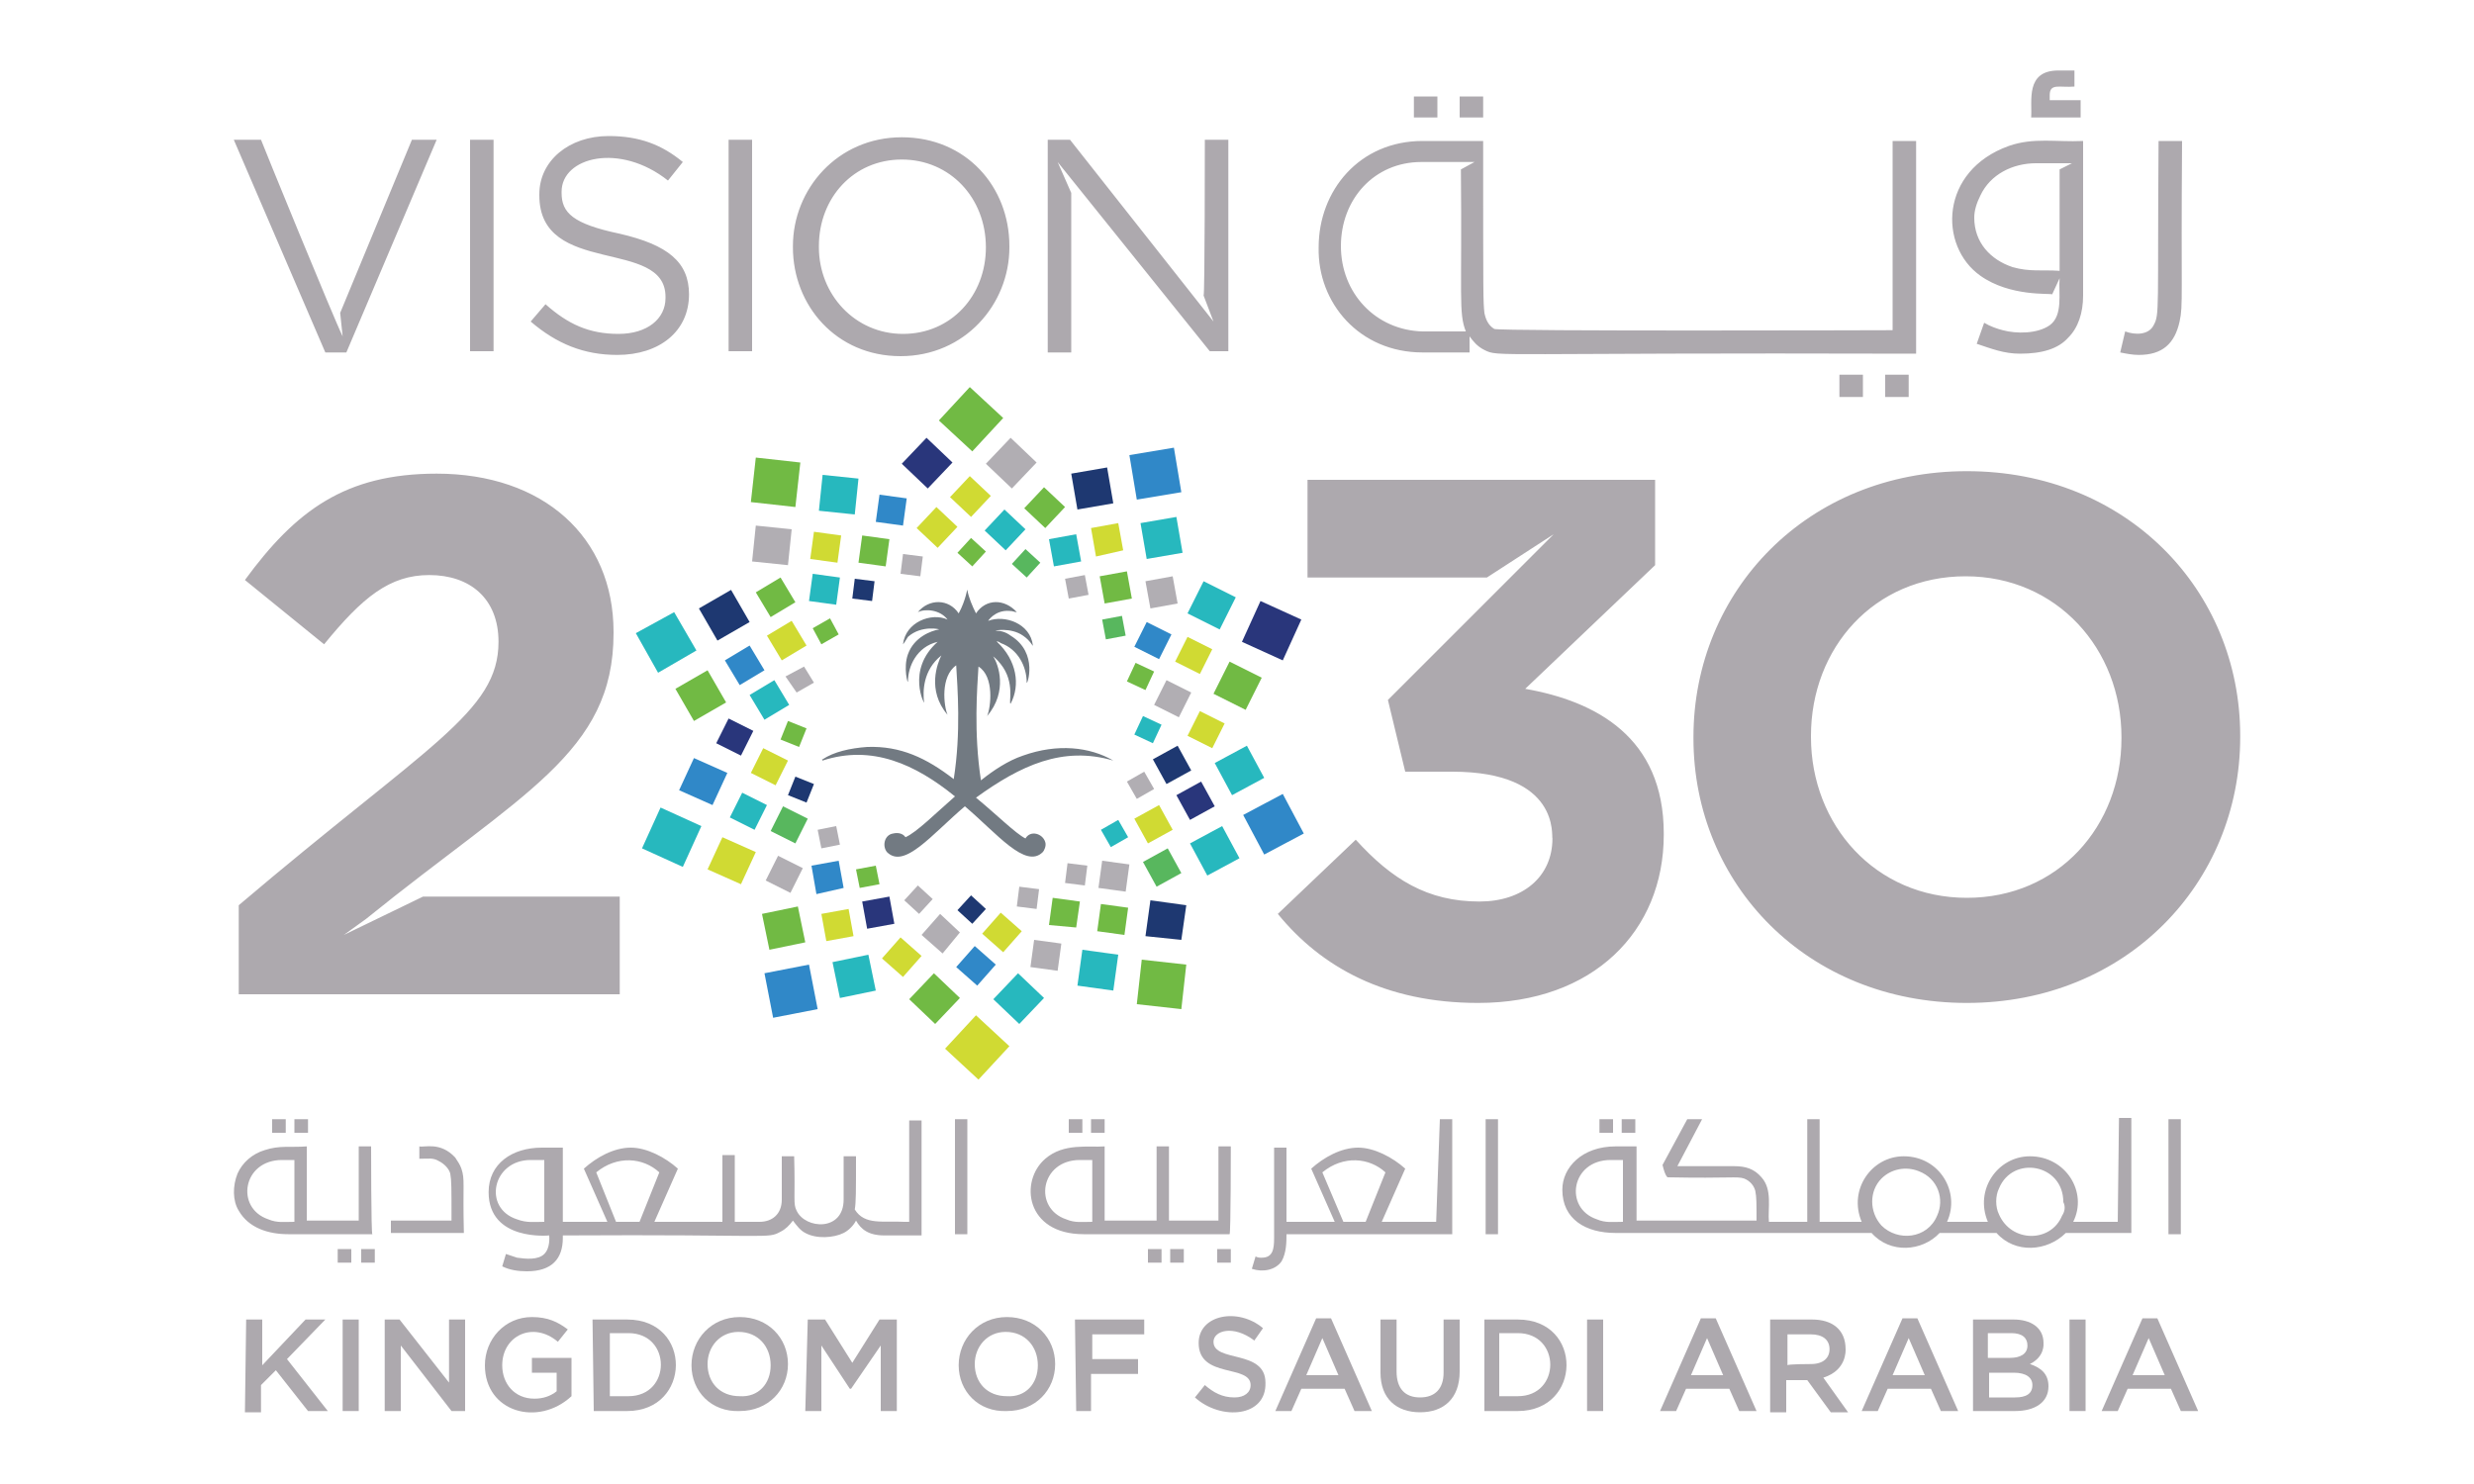 <?xml version="1.0" encoding="UTF-8"?>
<svg xmlns="http://www.w3.org/2000/svg" xmlns:xlink="http://www.w3.org/1999/xlink" version="1.1" id="Layer_1" x="0px" y="0px" viewBox="0 0 200 120" style="enable-background:new 0 0 200 120;" xml:space="preserve">
<style type="text/css">
	.st0{fill:#ADA9AE;}
	.st1{fill:#29367B;}
	.st2{fill:#B1AEB3;}
	.st3{fill:#D0DA33;}
	.st4{fill:#71BA44;}
	.st5{fill:#27B8BE;}
	.st6{fill:#58B75E;}
	.st7{fill:#3088C8;}
	.st8{fill:#1E3871;}
	.st9{fill:#727A82;}
</style>
<g>
	<path class="st0" d="M134.5,67.4v0.1c0,7.8-5.7,13.6-15,13.6c-7.5,0-12.7-2.9-16.2-7.2l6.3-6c2.9,3.2,5.8,5,10,5   c3.5,0,5.9-2,5.9-5.1c-0.1-0.1,0.7-5.4-8.1-5.4h-3.8l-1.4-5.8l13.4-13.4l-5.4,3.5h-14.5v-7.9h28.1v6.9l-10.5,10   C129,56.7,134.5,59.6,134.5,67.4 M108.4,19.9c0-3.8,2.7-6.8,6.5-6.8h4.3l-1.1,0.6c0.1,10.3-0.2,11.6,0.4,13.1H115   C111.2,26.7,108.4,23.7,108.4,19.9L108.4,19.9z M115,28.5h3.8v-1.3c0.3,0.4,0.6,0.8,1.2,1.1c1.2,0.6,0.3,0.2,34.9,0.3V11.4H153   v15.3c0,0-31.6,0.1-32.2-0.1c-0.5-0.3-0.7-0.8-0.8-1.3c-0.1-1-0.1-1-0.1-13.9H115c-5.1,0-8.4,4-8.4,8.6V20   C106.5,24.5,109.9,28.5,115,28.5 M168.2,9.5h-4c0.1-1.3-0.5-3.8,2.2-3.8h1.3V7c-1.2,0.1-2-0.3-2,0.7v0.4h2.5V9.5z M172.9,28.7   c-0.5,0-1-0.1-1.5-0.2l0.4-1.7c0.8,0.3,1.9,0.3,2.3-0.5c0.5-0.9,0.3-1.2,0.4-14.9h1.9c-0.1,12.8,0.1,13.2-0.2,14.6   C175.8,27.8,174.8,28.7,172.9,28.7 M119.9,9.5H118V7.8h1.9V9.5z M160.1,15.8c0.8-1.7,2.6-2.6,4.5-2.6l0,0h2.9l-1,0.5v8.2   c-1.4-0.1-2.4,0.1-3.8-0.3c-1.8-0.6-3.1-2-3.1-4C159.6,17,159.8,16.4,160.1,15.8 M160.1,22.3c2.4,1.7,5.6,1.4,5.8,1.5l0.6-1.3   c-0.1,1.2,0.3,3-0.8,3.8c-1,0.7-2.7,0.7-3.8,0.4c-0.4-0.1-1-0.3-1.5-0.6l-0.6,1.7c1.2,0.4,2.2,0.8,3.5,0.8c1.8,0,3.1-0.4,3.9-1.3   c0.8-0.8,1.2-2,1.2-3.4V11.4c-2.2,0.1-4-0.3-6,0.4C156.8,13.8,156.7,19.9,160.1,22.3 M116.2,9.5h-1.9V7.8h1.9V9.5z M97.4,11.3h1.9   v17.1h-1.5L85.5,13.1l1.1,2.5v12.9h-1.9V11.3h1.8L98.1,26l-0.8-2.1C97.4,23.9,97.4,11.3,97.4,11.3z M26.3,28.5l-7.4-17.2h2.2   c0.1,0.3,5.9,14.5,6.6,15.9l-0.2-1.9l5.8-14h2L28,28.5H26.3z M58.9,11.3h1.9v17.1h-1.9V11.3z M79.7,20c0,3.9-2.8,7-6.7,7   c-3.9,0-6.8-3.2-6.8-7v-0.1c0-3.9,2.8-7,6.7-7C76.8,12.9,79.7,16,79.7,20L79.7,20z M72.9,11.1c-5.2,0-8.8,4.2-8.8,8.8V20   c0,4.7,3.5,8.8,8.7,8.8c5.2,0,8.8-4.2,8.8-8.8v-0.1C81.6,15.1,78.1,11.1,72.9,11.1 M55.7,23.8L55.7,23.8c0,3-2.4,4.9-5.8,4.9   c-2.7,0-4.9-0.9-7-2.7l1.2-1.4c1.8,1.6,3.5,2.4,5.9,2.4c2.3,0,3.8-1.2,3.8-2.9V24c0-4.8-10.2-1.6-10.2-8.2v-0.1   c0-2.7,2.4-4.7,5.6-4.7c2.5,0,4.3,0.7,6,2.1l-1.2,1.5c-3.9-3.1-8.6-1.9-8.6,0.9v0.1c0,1.6,0.9,2.5,4.7,3.3   C54,19.8,55.7,21.2,55.7,23.8 M39.9,28.4H38V11.3h1.9V28.4z M152.4,30.3h1.9v1.8h-1.9V30.3z M148.7,30.3h1.9v1.8h-1.9V30.3z    M34.2,72.5h15.9v7.9H19.3v-7.2c15.3-13,21-15.6,21-21.3c0-3.5-2.3-5.4-5.6-5.4c-3.2,0-5.4,1.8-8.5,5.6l-6.4-5.2   c4.1-5.6,8.1-8.6,15.5-8.6c8.6,0,14.3,5.1,14.3,12.8v0.1c0,9.7-7.4,12.9-20,23.1l-1.8,1.3L34.2,72.5z M171.5,59.7   c0,7.1-5.1,12.9-12.5,12.9s-12.6-5.9-12.6-13v-0.1c0-7.1,5.1-12.9,12.5-12.9c7.4,0,12.6,5.9,12.6,13V59.7z M159,38.1   c-12.9,0-22.1,9.7-22.1,21.5v0.1c0,11.8,9.2,21.4,22.1,21.4c12.9,0,22.1-9.7,22.1-21.5v-0.1C181.1,47.7,171.9,38.1,159,38.1"></path>
	<path class="st1" d="M74.9,35.4l2.1,2l-2,2.1l-2.1-2"></path>
	<path class="st2" d="M79.7,37.5l2.1,2l2-2.1l-2.1-2"></path>
	<path class="st3" d="M76.8,40.2l1.7,1.6l1.6-1.7l-1.7-1.6"></path>
	<path class="st4" d="M82.8,41.1l1.7,1.6l1.6-1.7l-1.7-1.6"></path>
	<path class="st3" d="M74.1,42.7l1.7,1.6l1.6-1.7L75.7,41"></path>
	<path class="st5" d="M79.6,42.9l1.7,1.6l1.6-1.7l-1.7-1.6"></path>
	<path class="st4" d="M77.4,44.7l1.2,1.1l1.1-1.2l-1.2-1.1"></path>
	<path class="st6" d="M81.8,45.6l1.2,1.1l1.1-1.2l-1.2-1.1"></path>
	<path class="st7" d="M91.3,36.8l3.6-0.6l0.6,3.6l-3.6,0.6L91.3,36.8z"></path>
	<path class="st8" d="M86.6,38.3l2.9-0.5l0.5,2.9l-2.9,0.5L86.6,38.3z"></path>
	<path class="st5" d="M92.2,42.3l2.9-0.5l0.5,2.9l-2.9,0.5L92.2,42.3z"></path>
	<path class="st3" d="M88.2,42.7l2.2-0.4l0.4,2.2L88.6,45L88.2,42.7z"></path>
	<path class="st2" d="M92.6,47l2.2-0.4l0.4,2.2L93,49.2L92.6,47z"></path>
	<path class="st5" d="M84.8,43.6l2.2-0.4l0.4,2.2l-2.2,0.4L84.8,43.6z"></path>
	<path class="st4" d="M88.9,46.6l2.2-0.4l0.4,2.2l-2.2,0.4L88.9,46.6z"></path>
	<path class="st2" d="M86.1,46.8l1.6-0.3l0.3,1.6l-1.6,0.3L86.1,46.8z"></path>
	<path class="st6" d="M89.1,50.1l1.6-0.3l0.3,1.6l-1.6,0.3L89.1,50.1z"></path>
	<path class="st1" d="M101.9,48.6l-1.5,3.3l3.3,1.5l1.5-3.3"></path>
	<path class="st5" d="M97.3,47L96,49.6l2.6,1.3l1.3-2.6"></path>
	<path class="st4" d="M99.4,53.5l-1.3,2.6l2.6,1.3l1.3-2.6"></path>
	<path class="st3" d="M96,51.5l-1,2l2,1l1-2"></path>
	<path class="st3" d="M97,57.5l-1,2l2,1l1-2"></path>
	<path class="st7" d="M92.7,50.3l-1,2l2,1l1-2"></path>
	<path class="st2" d="M94.3,55l-1,2l2,1l1-2"></path>
	<path class="st4" d="M91.8,53.6l-0.7,1.5l1.5,0.7l0.7-1.5"></path>
	<path class="st5" d="M91.7,59.4l0.7-1.5l1.5,0.7l-0.7,1.5L91.7,59.4z"></path>
	<path class="st7" d="M103.7,64.2l-3.2,1.7l1.7,3.2l3.2-1.7"></path>
	<path class="st5" d="M100.8,60.3l-2.6,1.4l1.4,2.6l2.6-1.4"></path>
	<path class="st5" d="M98.8,66.8l-2.6,1.4l1.4,2.6l2.6-1.4"></path>
	<path class="st1" d="M97.1,63.2l-2,1.1l1.1,2l2-1.1"></path>
	<path class="st6" d="M94.4,68.6l-2,1.1l1.1,2l2-1.1"></path>
	<path class="st8" d="M95.2,60.3l-2,1.1l1.1,2l2-1.1"></path>
	<path class="st3" d="M93.7,65.1l-2,1.1l1.1,2l2-1.1"></path>
	<path class="st2" d="M92.5,62.4l-1.4,0.8l0.8,1.4l1.4-0.8"></path>
	<path class="st5" d="M90.4,66.3L89,67.1l0.8,1.4l1.4-0.8"></path>
	<path class="st4" d="M91.9,81.2l0.4-3.6l3.6,0.4l-0.4,3.6L91.9,81.2z"></path>
	<path class="st8" d="M92.6,75.7l0.4-2.9l2.9,0.4L95.5,76L92.6,75.7z"></path>
	<path class="st5" d="M87.1,79.7l0.4-2.9l2.9,0.4L90,80.1L87.1,79.7z"></path>
	<path class="st4" d="M88.7,75.3l0.3-2.2l2.2,0.3l-0.3,2.2L88.7,75.3z"></path>
	<path class="st2" d="M83.3,78.2l0.3-2.2l2.2,0.3l-0.3,2.2L83.3,78.2z"></path>
	<path class="st2" d="M88.8,71.8l0.3-2.2l2.2,0.3L91,72.1L88.8,71.8z"></path>
	<path class="st4" d="M84.8,74.8l0.3-2.2l2.2,0.3L87,75L84.8,74.8z"></path>
	<path class="st2" d="M86.1,71.4l0.2-1.6l1.6,0.2l-0.2,1.6L86.1,71.4z"></path>
	<path class="st2" d="M82.2,73.3l0.2-1.6l1.6,0.2l-0.2,1.6L82.2,73.3z"></path>
	<path class="st3" d="M81.6,84.6l-2.7-2.5l-2.5,2.7l2.7,2.5"></path>
	<path class="st4" d="M81.1,33.8l-2.7-2.5L75.9,34l2.7,2.5"></path>
	<path class="st5" d="M84.4,80.7l-2.1-2l-2,2.1l2.1,2"></path>
	<path class="st4" d="M77.6,80.7l-2.1-2l-2,2.1l2.1,2"></path>
	<path class="st7" d="M80.5,78l-1.7-1.5l-1.5,1.7l1.7,1.5"></path>
	<path class="st3" d="M74.5,77.3l-1.7-1.5l-1.5,1.7l1.7,1.5"></path>
	<path class="st3" d="M82.6,75.3l-1.7-1.5l-1.5,1.7l1.7,1.5"></path>
	<path class="st2" d="M77.6,75.4L76,73.9l-1.5,1.7l1.7,1.5"></path>
	<path class="st8" d="M79.7,73.5l-1.2-1.1l-1.1,1.2l1.2,1.1"></path>
	<path class="st2" d="M75.4,72.7l-1.2-1.1l-1.1,1.2l1.2,1.1"></path>
	<path class="st7" d="M61.8,78.7l3.6-0.7l0.7,3.6l-3.6,0.7L61.8,78.7z"></path>
	<path class="st5" d="M67.3,77.8l2.9-0.6l0.6,2.9l-2.9,0.6L67.3,77.8z"></path>
	<path class="st4" d="M61.6,73.9l2.9-0.6l0.6,2.9l-2.9,0.6L61.6,73.9z"></path>
	<path class="st3" d="M66.4,73.9l2.2-0.4l0.4,2.2l-2.2,0.4L66.4,73.9z"></path>
	<path class="st1" d="M69.7,72.9l2.2-0.4l0.4,2.2l-2.2,0.4L69.7,72.9z"></path>
	<path class="st7" d="M65.6,70l2.2-0.4l0.4,2.2L66,72.3L65.6,70z"></path>
	<path class="st4" d="M69.2,70.3l1.6-0.3l0.3,1.5l-1.6,0.3L69.2,70.3z"></path>
	<path class="st2" d="M66.1,67.1l1.5-0.3l0.3,1.5l-1.5,0.3L66.1,67.1z"></path>
	<path class="st5" d="M55.2,70.1l1.5-3.3l-3.3-1.5l-1.5,3.3"></path>
	<path class="st3" d="M59.9,71.5l1.2-2.6l-2.7-1.2l-1.2,2.6"></path>
	<path class="st7" d="M57.6,65.1l1.2-2.6l-2.7-1.2l-1.2,2.6"></path>
	<path class="st5" d="M59,66.1l1-2l2,1l-1,2L59,66.1z"></path>
	<path class="st2" d="M63.9,72.2l1-2l-2-1l-1,2"></path>
	<path class="st1" d="M57.9,60.1l1-2l2,1l-1,2L57.9,60.1z"></path>
	<path class="st6" d="M62.3,67.2l1-2l2,1l-1,2L62.3,67.2z"></path>
	<path class="st3" d="M60.7,62.5l1-2l2,1l-1,2L60.7,62.5z"></path>
	<path class="st8" d="M65.2,64.9l0.6-1.5l-1.5-0.6l-0.6,1.5"></path>
	<path class="st4" d="M64.6,60.4l0.6-1.5l-1.5-0.6l-0.6,1.5"></path>
	<path class="st5" d="M53.2,54.4l3.1-1.8l-1.8-3.1l-3.1,1.7"></path>
	<path class="st4" d="M56.1,58.3l2.6-1.5l-1.5-2.6l-2.6,1.5"></path>
	<path class="st8" d="M58,51.8l2.6-1.5l-1.5-2.6l-2.6,1.5"></path>
	<path class="st7" d="M59.8,55.4l2-1.2l-1.2-2l-2,1.2"></path>
	<path class="st4" d="M62.3,49.9l2-1.2l-1.2-2l-2,1.2"></path>
	<path class="st5" d="M61.8,58.2l2-1.2l-1.2-2l-2,1.2"></path>
	<path class="st3" d="M63.2,53.4l2-1.2l-1.2-2l-2,1.2"></path>
	<path class="st2" d="M64.4,56l1.4-0.8L65,53.9l-1.5,0.8"></path>
	<path class="st4" d="M66.4,52.1l1.4-0.8L67.1,50l-1.4,0.8"></path>
	<path class="st4" d="M60.7,40.6l0.4-3.6l3.6,0.4l-0.4,3.6L60.7,40.6z"></path>
	<path class="st2" d="M60.8,45.4l0.3-2.9l2.9,0.3l-0.3,2.9L60.8,45.4z"></path>
	<path class="st5" d="M66.2,41.3l0.3-2.9l2.9,0.3l-0.3,2.9L66.2,41.3z"></path>
	<path class="st3" d="M65.5,45.2l0.3-2.2l2.2,0.3l-0.3,2.2L65.5,45.2z"></path>
	<path class="st7" d="M70.8,42.2l0.3-2.2l2.2,0.3l-0.3,2.2L70.8,42.2z"></path>
	<path class="st5" d="M65.4,48.6l0.3-2.2l2.2,0.3l-0.3,2.2L65.4,48.6z"></path>
	<path class="st4" d="M69.4,45.5l0.3-2.2l2.2,0.3l-0.3,2.2L69.4,45.5z"></path>
	<path class="st8" d="M68.9,48.4l0.2-1.6l1.6,0.2l-0.2,1.6L68.9,48.4z"></path>
	<path class="st2" d="M72.8,46.4l0.2-1.6l1.6,0.2l-0.2,1.6L72.8,46.4z"></path>
	<path class="st9" d="M90,61.5c-1.9-1.1-4.5-1.4-7.3-0.4c-1.2,0.4-2.4,1.2-3.4,2c-0.6-3.9-0.3-7.5-0.2-9.2l0,0c1.3,0.8,1,3.3,0.7,4   l0,0c1.7-2,0.9-4.2,0.5-4.8c-0.1-0.1,0.3,0.2,0.6,0.6c1.2,1.5,0.6,3.2,0.8,3.2l0,0c0.8-1.5,0.5-3.5-1.1-5c-0.1-0.1,0.2,0,0.3,0.1   c1.4,0.5,2.1,1.9,2.1,3.2c0,0.3,1-2.4-1.3-3.8c-0.4-0.3-0.8-0.4-1.2-0.4c-0.2,0,1.2-0.3,2.2,0.4c0.6,0.4,0.8,0.9,0.8,0.8   c-0.2-1.8-2.3-2.5-3.6-2c-0.1,0.1,0.5-0.9,1.7-0.8c0.3,0,0.4,0.1,0.6,0.1l0,0c-1-1.1-2.5-1.1-3.3,0.1l0,0c-0.3-0.6-0.6-1.3-0.7-1.9   c0-0.2-0.1,0.8-0.7,1.9l0,0c-0.8-1.2-2.4-1.2-3.3-0.1l0,0c0.6-0.3,1.8-0.2,2.4,0.6l0,0c-1.3-0.6-3.4,0.2-3.6,2l0,0   c0.1-0.1,0.2-0.3,0.4-0.6c1.1-1,2.7-0.6,2.5-0.6c-0.6,0.1-2,0.6-2.5,2c-0.4,1.1,0,2.5,0,2.2c0-1.2,0.7-2.8,2.4-3.2l0,0   c-2.6,2.3-1,5.2-1.1,4.9c-0.1-0.9-0.1-2.6,1.4-3.8l0,0c-0.3,0.6-1.2,2.8,0.5,4.8l0,0c-0.3-0.7-0.6-3.1,0.7-4l0,0   c0.1,1.8,0.4,5.4-0.2,9.2c-2.2-1.7-4.3-2.7-7-2.6c-1.4,0.1-2.7,0.4-3.6,1c-0.1,0,0,0.1,0,0.1c4-1.3,7.5,0.3,10.7,2.9   c-1.6,1.4-3.1,2.9-4,3.3c-0.2-0.3-0.6-0.4-1-0.3c-0.7,0.1-0.9,1-0.5,1.5c1.4,1.4,3.6-1.4,6.3-3.7c2.6,2.2,4.9,5.1,6.3,3.7   c0.1-0.1,0.3-0.5,0.2-0.8c-0.2-0.7-1.2-1-1.6-0.3c-0.8-0.4-2.3-1.9-4-3.3C82.5,61.9,85.9,60.3,90,61.5C90,61.6,90,61.5,90,61.5"></path>
	<path class="st0" d="M77.2,99.8h1v-9.3h-1V99.8z M49.8,98.8l-1.6-4c1.7-1.4,3.8-1.2,5.1,0l-1.6,4H49.8z M44,98.8   c-0.8,0-1.4,0.1-2.2-0.2c-2.8-0.9-2-4.8,1.1-4.8H44V98.8z M73.1,98.8c-1.7-0.1-3.2,0.3-4-1c0.1-0.6,0.1-1.3,0.1-4.3h-1v3.5   c0,2.6-3.1,2.4-3.8,0.9c-0.3-0.6-0.1-0.9-0.2-4.4h-1V97c0,1.2-0.8,1.8-1.8,1.8h-2v-5.4h-1v5.4h-5.5l1.9-4.3c-1-0.9-2.5-1.7-3.8-1.7   c-1.4,0-2.8,0.8-3.8,1.7l1.9,4.3h-3.6v-6h-1.7c-2.4,0-4.3,1.3-4.3,3.6c0,4,4.9,3.5,4.9,3.5c0,0.1,0.1,1-0.4,1.5s-1.5,0.4-2.2,0.3   c-0.3-0.1-0.6-0.2-0.9-0.3l-0.3,1c0.6,0.3,1.3,0.4,2,0.4c2,0,2.9-1,2.9-2.7v-0.2c17-0.1,16.5,0.3,17.6-0.3c0.4-0.2,0.7-0.5,1-0.9   c0.3,0.4,0.6,0.8,1,1c0.9,0.5,2.3,0.4,3.1,0c0.4-0.2,0.8-0.6,1-1c0.4,0.7,1,1.2,2.3,1.2l0,0h3v-9.3h-1V98.8z M166.7,98.3   c-0.9,2.2-4.1,2.2-5.1-0.1c-0.3-0.6-0.3-1.5,0-2.1c1.1-2.7,5.2-2,5.2,1.1C167,97.6,166.9,98,166.7,98.3 M156.6,98.3   c-0.8,1.9-3.2,2.1-4.5,0.8c-1-1.1-1-2.8,0-3.8c0.8-0.8,2-1,3-0.6C156.7,95.3,157.2,97,156.6,98.3 M131.2,98.8   c-0.8,0-1.4,0.1-2.1-0.2c-2.7-0.9-2.1-4.8,1.1-4.8h1V98.8L131.2,98.8z M171.2,98.8h-3.6c1.2-2.4-0.6-5.3-3.5-5.3   c-2.6,0-4.5,2.7-3.4,5.3h-3.3c1.1-2.4-0.6-5.3-3.5-5.3c-2.6,0-4.5,2.7-3.4,5.3h-3.4v-8.3h-1v8.3H143c-0.1-1.1,0.3-2.6-0.6-3.6   c-0.6-0.7-1.3-0.9-2.2-0.9h-4.6l2-3.8h-1.2l-2,3.7c0.1,0.4,0.2,0.8,0.4,1c5.2,0.1,5.6-0.1,6.2,0.1c0.5,0.2,0.8,0.6,0.9,1   c0.1,0.5,0.1,1,0.1,2.4h-9.7v-6h-1.7c-2.7,0-4.3,1.7-4.3,3.5c0,2.4,1.9,3.5,4.3,3.5h20.7c1.5,1.7,4.1,1.5,5.5,0h4.6   c1.5,1.7,4.1,1.5,5.6,0h5.3v-9.3h-1L171.2,98.8L171.2,98.8z M175.3,99.8h1v-9.3h-1V99.8z M98.4,102.1h1.1v-1.1h-1.1V102.1z    M108.6,98.8l-1.7-4c1.7-1.4,3.8-1.2,5.1,0l-1.6,4H108.6z M116.1,98.8h-4.4l1.9-4.3c-1-0.9-2.5-1.7-3.8-1.7c-1.4,0-2.8,0.8-3.8,1.7   l1.9,4.3h-3.9v-6h-1v7.3c0,0.9-0.1,1.6-1,1.6c-0.2,0-0.3,0-0.5-0.1l-0.3,1c0.9,0.3,1.9,0.1,2.4-0.6c0.4-0.7,0.4-1.6,0.4-2.2h13.4   v-9.3h-1L116.1,98.8L116.1,98.8z M36.8,93.6c-1.2-1.3-2.5-0.8-2.9-0.9v1c0.8,0,1.1-0.1,1.6,0.2c0.4,0.2,0.8,0.6,0.9,1   c0.1,0.6,0.1,1,0.1,3.8h-4.9v1h5.9c-0.1-4,0.1-4.3-0.2-5.2C37.2,94.2,37,93.9,36.8,93.6 M94.6,102.1h1.1v-1.1h-1.1V102.1z    M88.3,98.8c-0.8,0-1.4,0.1-2.1-0.2c-2.7-0.9-2.1-4.8,1.1-4.8h1V98.8z M99.5,92.7h-1v6h-4v-6h-1v6h-4.2v-6c-1.3,0.1-3.3-0.3-4.8,1   c-2.1,1.8-1.6,6.1,3.1,6.1h11.8C99.5,99.8,99.5,92.7,99.5,92.7z M92.8,102.1h1.1v-1.1h-1.1V102.1z M23.1,90.5H22v1.1h1.1   C23.1,91.5,23.1,90.5,23.1,90.5z M130.4,90.5h-1.1v1.1h1.1V90.5z M89.3,90.5h-1.1v1.1h1.1V90.5z M29.2,102.1h1.1v-1.1h-1.1V102.1z    M87.5,90.5h-1.1v1.1h1.1V90.5z M24.9,90.5h-1.1v1.1h1.1V90.5z M27.3,102.1h1.1v-1.1h-1.1V102.1z M23.8,98.8   c-0.8,0-1.4,0.1-2.1-0.2c-2.7-0.9-2.1-4.8,1.1-4.8h1C23.8,93.8,23.8,98.8,23.8,98.8z M30,92.7h-1v6h-4.2v-6   c-1.3,0.1-2.2-0.1-3.4,0.3c-1,0.3-1.8,1-2.2,1.9c-0.4,1-0.4,2.2,0.1,3c0.8,1.4,2.4,1.9,4,1.9h6.8C30,99.8,30,92.7,30,92.7z    M120.1,99.8h1v-9.3h-1V99.8z M132.2,90.5h-1.1v1.1h1.1V90.5z"></path>
	<path class="st0" d="M19.9,106.7h1.3v3.7l3.5-3.7h1.6l-3.1,3.2l3.3,4.2h-1.6l-2.6-3.3l-1.2,1.2v2.2h-1.3"></path>
	<path class="st0" d="M27.7,106.7H29v7.4h-1.3V106.7z"></path>
	<path class="st0" d="M31.1,106.7h1.2l4,5.1v-5.1h1.3v7.4h-1.1l-4.1-5.3v5.3h-1.3"></path>
	<path class="st0" d="M39.2,110.4L39.2,110.4c0-2.1,1.6-3.9,3.8-3.9c1.3,0,2.1,0.4,2.9,1l-0.8,1c-2-1.7-4.5-0.5-4.5,1.9l0,0   c0,1.5,1,2.7,2.6,2.7c0.7,0,1.3-0.2,1.8-0.6V111H43v-1.2h3.2v3.1C43.5,115.4,39.2,114.2,39.2,110.4"></path>
	<path class="st0" d="M50.8,112.9c3.5,0,3.5-5.1,0-5.1h-1.5v5.1H50.8z M47.9,106.7h2.8c5.3,0,5.2,7.4,0,7.4H48L47.9,106.7   L47.9,106.7z"></path>
	<path class="st0" d="M62.3,110.4L62.3,110.4c0-1.5-1-2.7-2.6-2.7c-1.5,0-2.5,1.2-2.5,2.6l0,0c0,1.5,1,2.6,2.6,2.6   C61.3,113,62.3,111.9,62.3,110.4 M55.9,110.4L55.9,110.4c0-2.1,1.6-3.9,3.9-3.9s3.9,1.7,3.9,3.8l0,0c0,2.1-1.6,3.8-3.9,3.8   C57.5,114.2,55.9,112.5,55.9,110.4"></path>
	<path class="st0" d="M65.3,106.7h1.4l2.2,3.5l2.2-3.5h1.4v7.4h-1.3v-5.3l-2.4,3.5h-0.1l-2.3-3.5v5.3h-1.3"></path>
	<path class="st0" d="M83.9,110.4L83.9,110.4c0-1.5-1-2.7-2.6-2.7c-1.5,0-2.5,1.2-2.5,2.6l0,0c0,1.5,1,2.6,2.6,2.6   C82.9,113,83.9,111.9,83.9,110.4 M77.5,110.4L77.5,110.4c0-2.1,1.6-3.9,3.9-3.9c2.3,0,3.9,1.7,3.9,3.8l0,0c0,2.1-1.6,3.8-3.9,3.8   C79.1,114.2,77.5,112.5,77.5,110.4"></path>
	<path class="st0" d="M86.9,106.7h5.6v1.2h-4.2v2H92v1.2h-3.8v3H87"></path>
	<path class="st0" d="M96.6,113l0.8-1c0.7,0.6,1.4,1,2.4,1c0.8,0,1.3-0.4,1.3-1l0,0c0-1.7-4.2-0.5-4.2-3.4l0,0   c0-2.3,3.2-2.9,5.2-1.2l-0.7,1c-1.7-1.3-3.3-0.8-3.3,0.1l0,0c0,1.7,4.2,0.6,4.2,3.3l0,0C102.4,114.6,98.7,114.9,96.6,113"></path>
	<path class="st0" d="M108.2,111.2l-1.3-3l-1.3,3H108.2z M106.4,106.6h1.2l3.3,7.5h-1.4l-0.8-1.8h-3.5l-0.8,1.8h-1.3L106.4,106.6z"></path>
	<path class="st0" d="M111.6,111v-4.3h1.3v4.2c0,1.4,0.7,2.1,1.9,2.1c1.2,0,1.9-0.7,1.9-2v-4.3h1.3v4.2c0,2.2-1.3,3.3-3.2,3.3   C112.9,114.2,111.6,113.1,111.6,111"></path>
	<path class="st0" d="M122.7,112.9c3.5,0,3.5-5.1,0-5.1h-1.5v5.1H122.7z M120,106.7h2.7c5.3,0,5.2,7.4,0,7.4H120V106.7z"></path>
	<path class="st0" d="M128.3,106.7h1.3v7.4h-1.3V106.7z"></path>
	<path class="st0" d="M139.3,111.2l-1.3-3l-1.3,3H139.3z M137.5,106.6h1.2l3.3,7.5h-1.4l-0.8-1.8h-3.5l-0.8,1.8h-1.3L137.5,106.6z"></path>
	<path class="st0" d="M146.4,110.3c1,0,1.5-0.5,1.5-1.2l0,0c0-0.8-0.6-1.2-1.5-1.2h-1.9v2.5C144.5,110.3,146.4,110.3,146.4,110.3z    M143.2,106.7h3.3c1.6,0,2.7,0.8,2.7,2.4c0,0.1,0.1,1.7-1.8,2.3l2,2.8H148l-1.9-2.6c-0.1,0-1.7,0-1.7,0v2.6h-1.3V106.7z"></path>
	<path class="st0" d="M155.6,111.2l-1.3-3l-1.3,3H155.6z M153.8,106.6h1.2l3.3,7.5h-1.4l-0.8-1.8h-3.5l-0.8,1.8h-1.3L153.8,106.6z"></path>
	<path class="st0" d="M162.9,113c0.9,0,1.4-0.3,1.4-1l0,0c0-0.6-0.5-1-1.5-1h-2v2L162.9,113L162.9,113z M162.5,109.8   c0.8,0,1.4-0.3,1.4-1l0,0c0-0.6-0.4-1-1.3-1h-1.9v2H162.5z M159.5,106.7h3.3c1.3,0,2.4,0.6,2.4,1.9c0,0.1,0.1,1.1-1.1,1.7   c0.9,0.3,1.5,0.8,1.5,1.8l0,0c0,1.3-1.1,2-2.7,2h-3.4V106.7z"></path>
	<path class="st0" d="M167.3,106.7h1.3v7.4h-1.3L167.3,106.7L167.3,106.7z"></path>
	<path class="st0" d="M175,111.2l-1.3-3l-1.3,3H175z M173.2,106.6h1.2l3.3,7.5h-1.4l-0.8-1.8h-3.5l-0.8,1.8h-1.3L173.2,106.6z"></path>
</g>
</svg>
